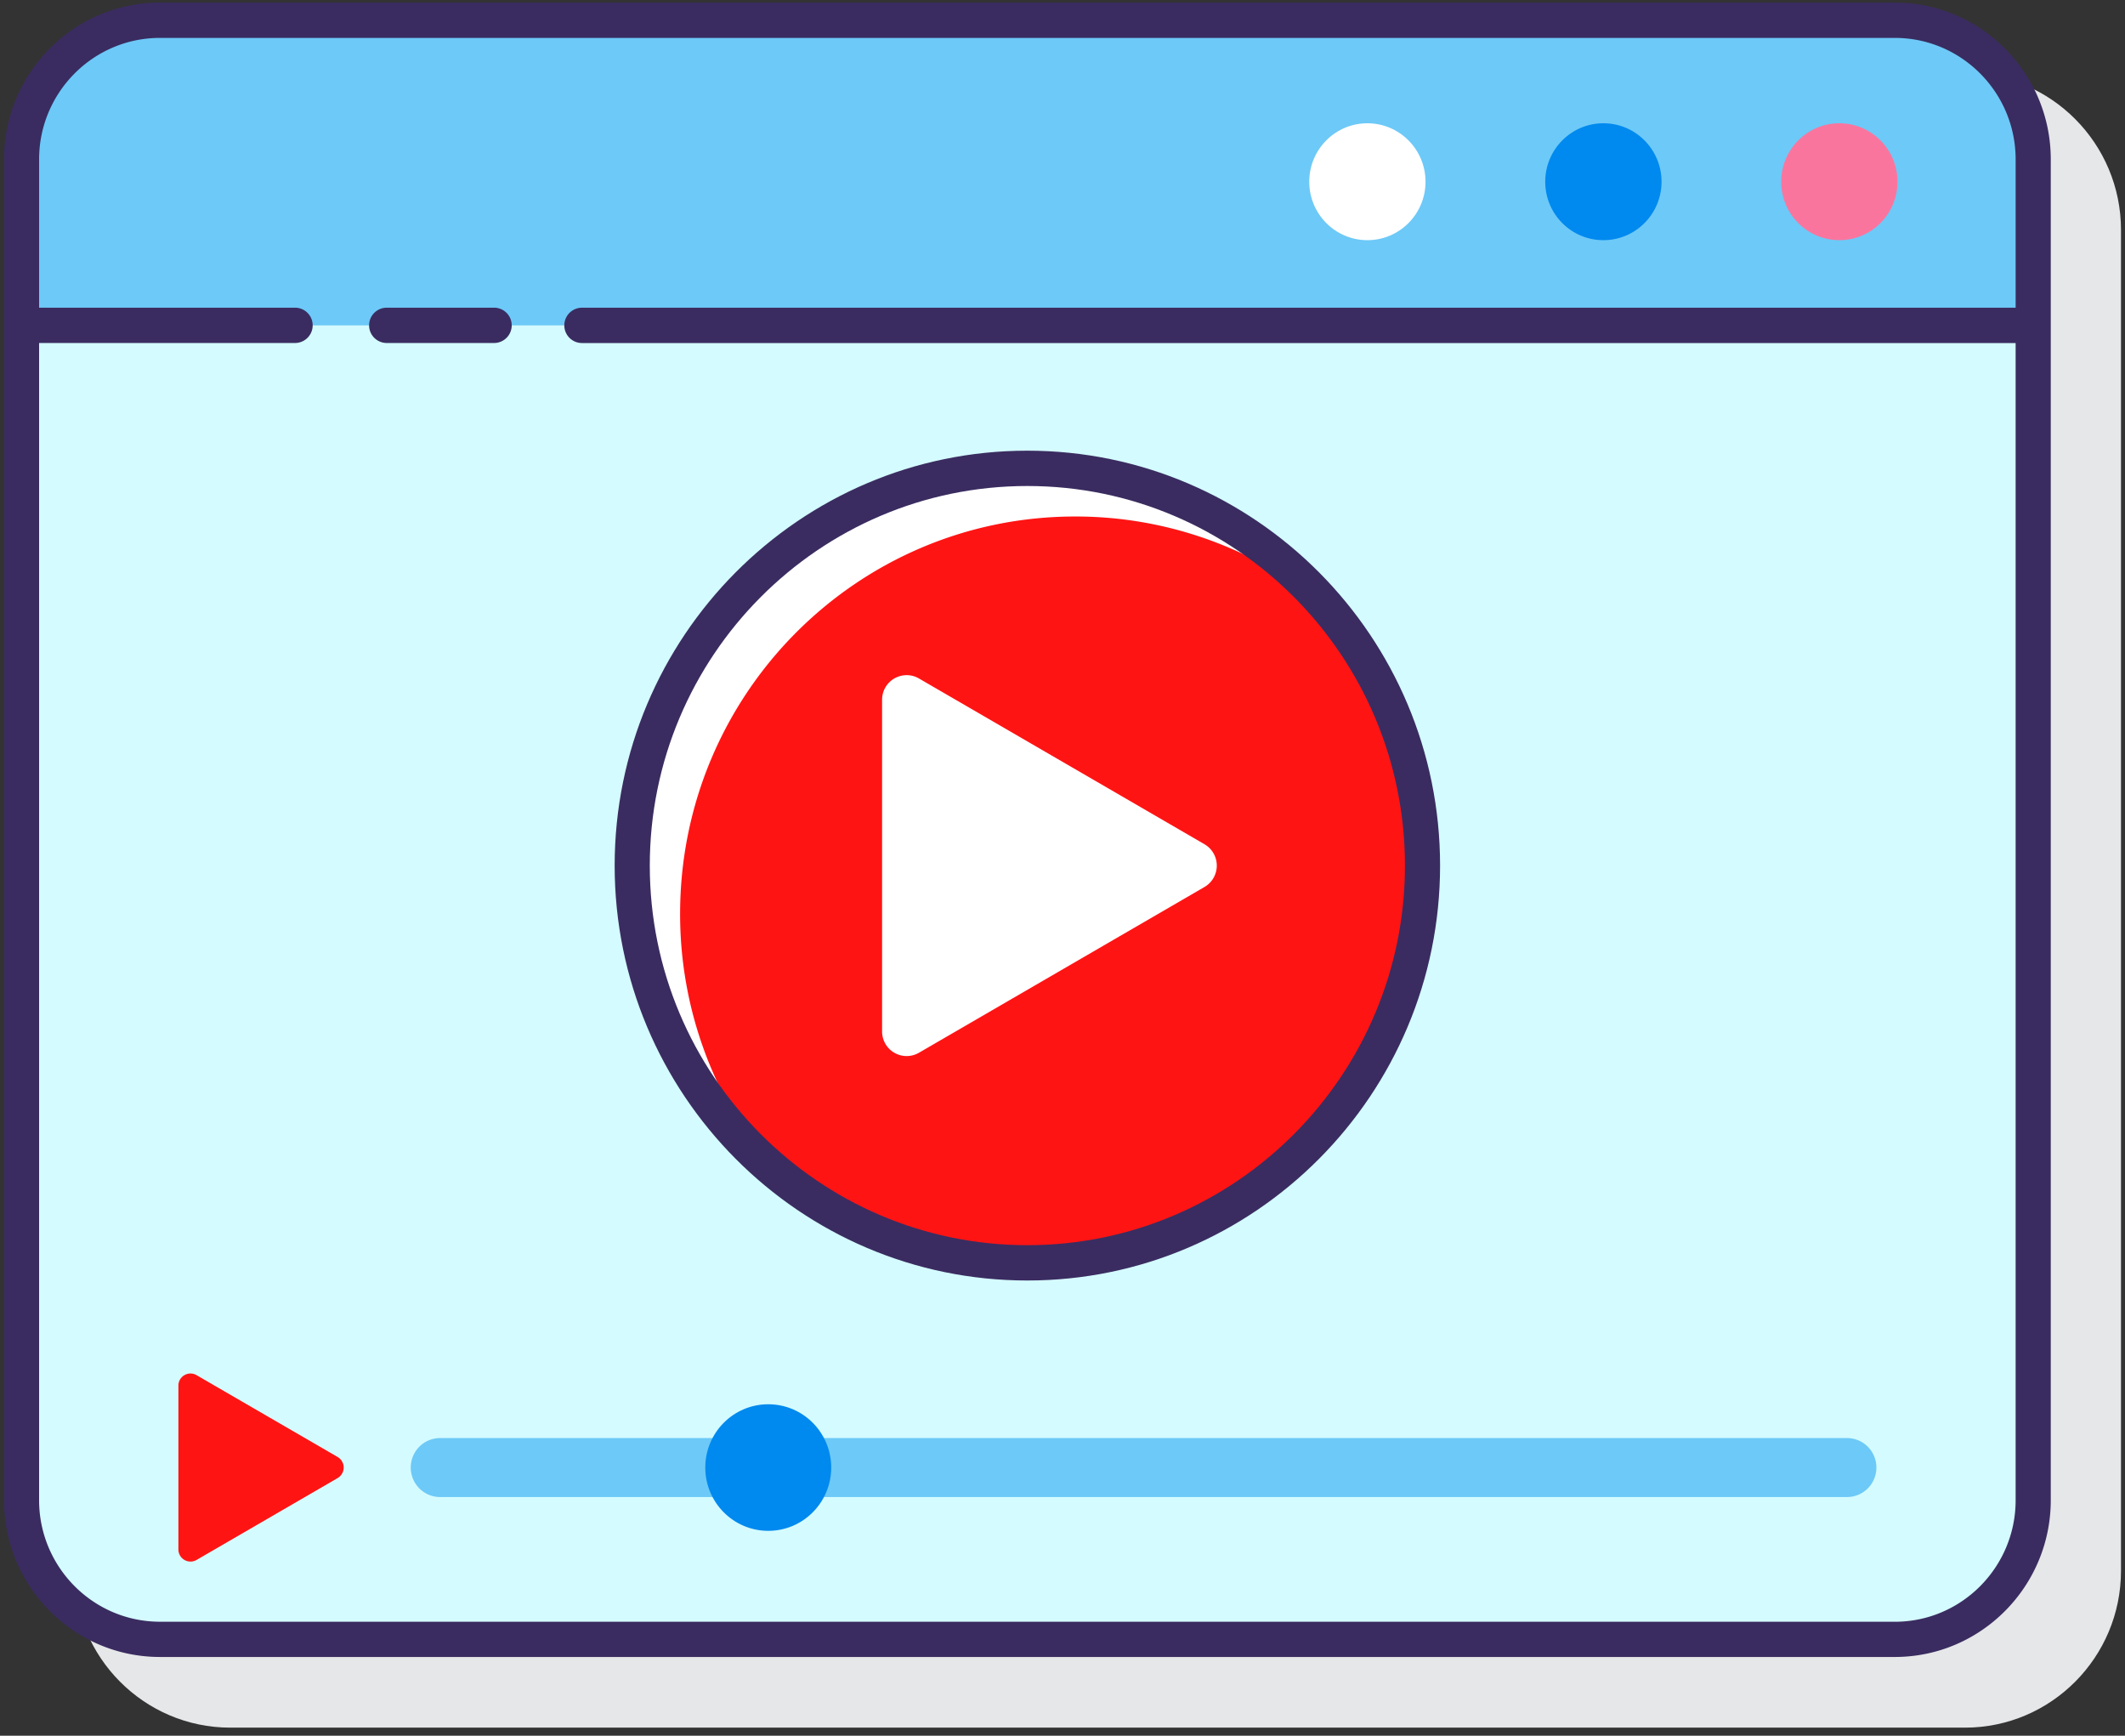 <svg width="60" height="49" xmlns="http://www.w3.org/2000/svg"><rect width="100%" height="100%" fill="#333333" stroke="none"/><g fill-rule="nonzero" fill="none"><path d="M55.483 2.065H6.5c-2.428 0-4.404 1.986-4.404 4.427v37.853c0 2.44 1.976 4.427 4.404 4.427h48.983c2.428 0 4.404-1.986 4.404-4.427V6.492c0-2.44-1.975-4.427-4.404-4.427z" fill="#E6E7E8"/><path d="M53.5.57H4.517C2.358.57.608 2.33.608 4.5v37.852c0 2.17 1.75 3.929 3.909 3.929H53.5c2.158 0 3.908-1.759 3.908-3.929V4.5c0-2.17-1.75-3.928-3.908-3.928z" fill="#D4FBFF"/><path d="M53.5.57H4.517C2.358.57.608 2.33.608 4.5v4.685h56.8V4.5c0-2.17-1.75-3.928-3.908-3.928z" fill="#6DC9F7"/><path d="M38.608 3.48c-.906 0-1.641.74-1.641 1.65 0 .912.735 1.65 1.641 1.65.907 0 1.642-.738 1.642-1.65 0-.91-.735-1.65-1.642-1.65z" fill="#FFF"/><path d="M45.272 3.48c-.907 0-1.642.74-1.642 1.65 0 .912.735 1.65 1.642 1.65.906 0 1.642-.738 1.642-1.65 0-.91-.736-1.65-1.642-1.65z" fill="#0089EF"/><path d="M51.934 3.48c-.906 0-1.641.74-1.641 1.65 0 .912.735 1.65 1.641 1.65.907 0 1.642-.738 1.642-1.65 0-.91-.734-1.65-1.642-1.65z" fill="#FA759E"/><path d="M29.007 13.222c-6.161 0-11.156 5.02-11.156 11.214 0 6.194 4.995 11.214 11.156 11.214 6.165 0 11.158-5.02 11.158-11.214 0-6.194-4.993-11.214-11.158-11.214z" fill="#FFF"/><path d="M30.359 14.581c-6.161 0-11.156 5.02-11.156 11.214a11.2 11.2 0 002.623 7.22 11.074 11.074 0 007.18 2.635c6.166 0 11.16-5.02 11.16-11.214 0-2.751-.987-5.27-2.622-7.22a11.081 11.081 0 00-7.185-2.635z" fill="#FF1414"/><g fill="#3A2C60"><path d="M13.952 8.686H10.92a.497.497 0 000 .997h3.03a.497.497 0 000-.997z"/><path d="M53.5.072H4.516C2.088.072.113 2.057.113 4.499V42.35c0 2.441 1.975 4.427 4.403 4.427H53.5c2.428 0 4.404-1.985 4.404-4.427V4.5c0-2.441-1.976-4.427-4.404-4.427zm0 45.71H4.516c-1.881 0-3.412-1.539-3.412-3.43V9.683H8.33a.497.497 0 000-.997H1.104V4.5c0-1.891 1.531-3.43 3.412-3.43H53.5c1.881 0 3.412 1.538 3.412 3.43v4.187h-40.48a.497.497 0 000 .997h40.48v32.668c0 1.892-1.53 3.431-3.412 3.431z"/><path d="M29.007 12.723c-6.425 0-11.652 5.255-11.652 11.713 0 6.458 5.227 11.713 11.652 11.713 6.426 0 11.654-5.255 11.654-11.713 0-6.458-5.228-11.713-11.654-11.713zm0 22.429c-5.878 0-10.66-4.807-10.66-10.716 0-5.909 4.782-10.716 10.66-10.716 5.88 0 10.662 4.807 10.662 10.716 0 5.909-4.783 10.716-10.662 10.716z"/></g><path d="M25.946 19.153l8.063 4.68a.698.698 0 010 1.207l-8.063 4.68a.693.693 0 01-1.04-.604v-9.36a.693.693 0 011.04-.603z" fill="#FFF"/><path d="M52.15 40.597H12.426a.83.83 0 00-.828.832c0 .46.371.833.828.833h39.726a.83.83 0 00.828-.833.83.83 0 00-.828-.832z" fill="#6DC9F7"/><path d="M5.55 38.821l3.983 2.31a.345.345 0 010 .596L5.55 44.038a.342.342 0 01-.513-.298v-4.621c-.001-.265.284-.43.513-.298z" fill="#FF1414"/><path d="M21.692 39.643c-.982 0-1.778.8-1.778 1.786 0 .987.796 1.787 1.778 1.787s1.777-.8 1.777-1.787c0-.986-.795-1.786-1.777-1.786z" fill="#0089EF"/></g></svg>